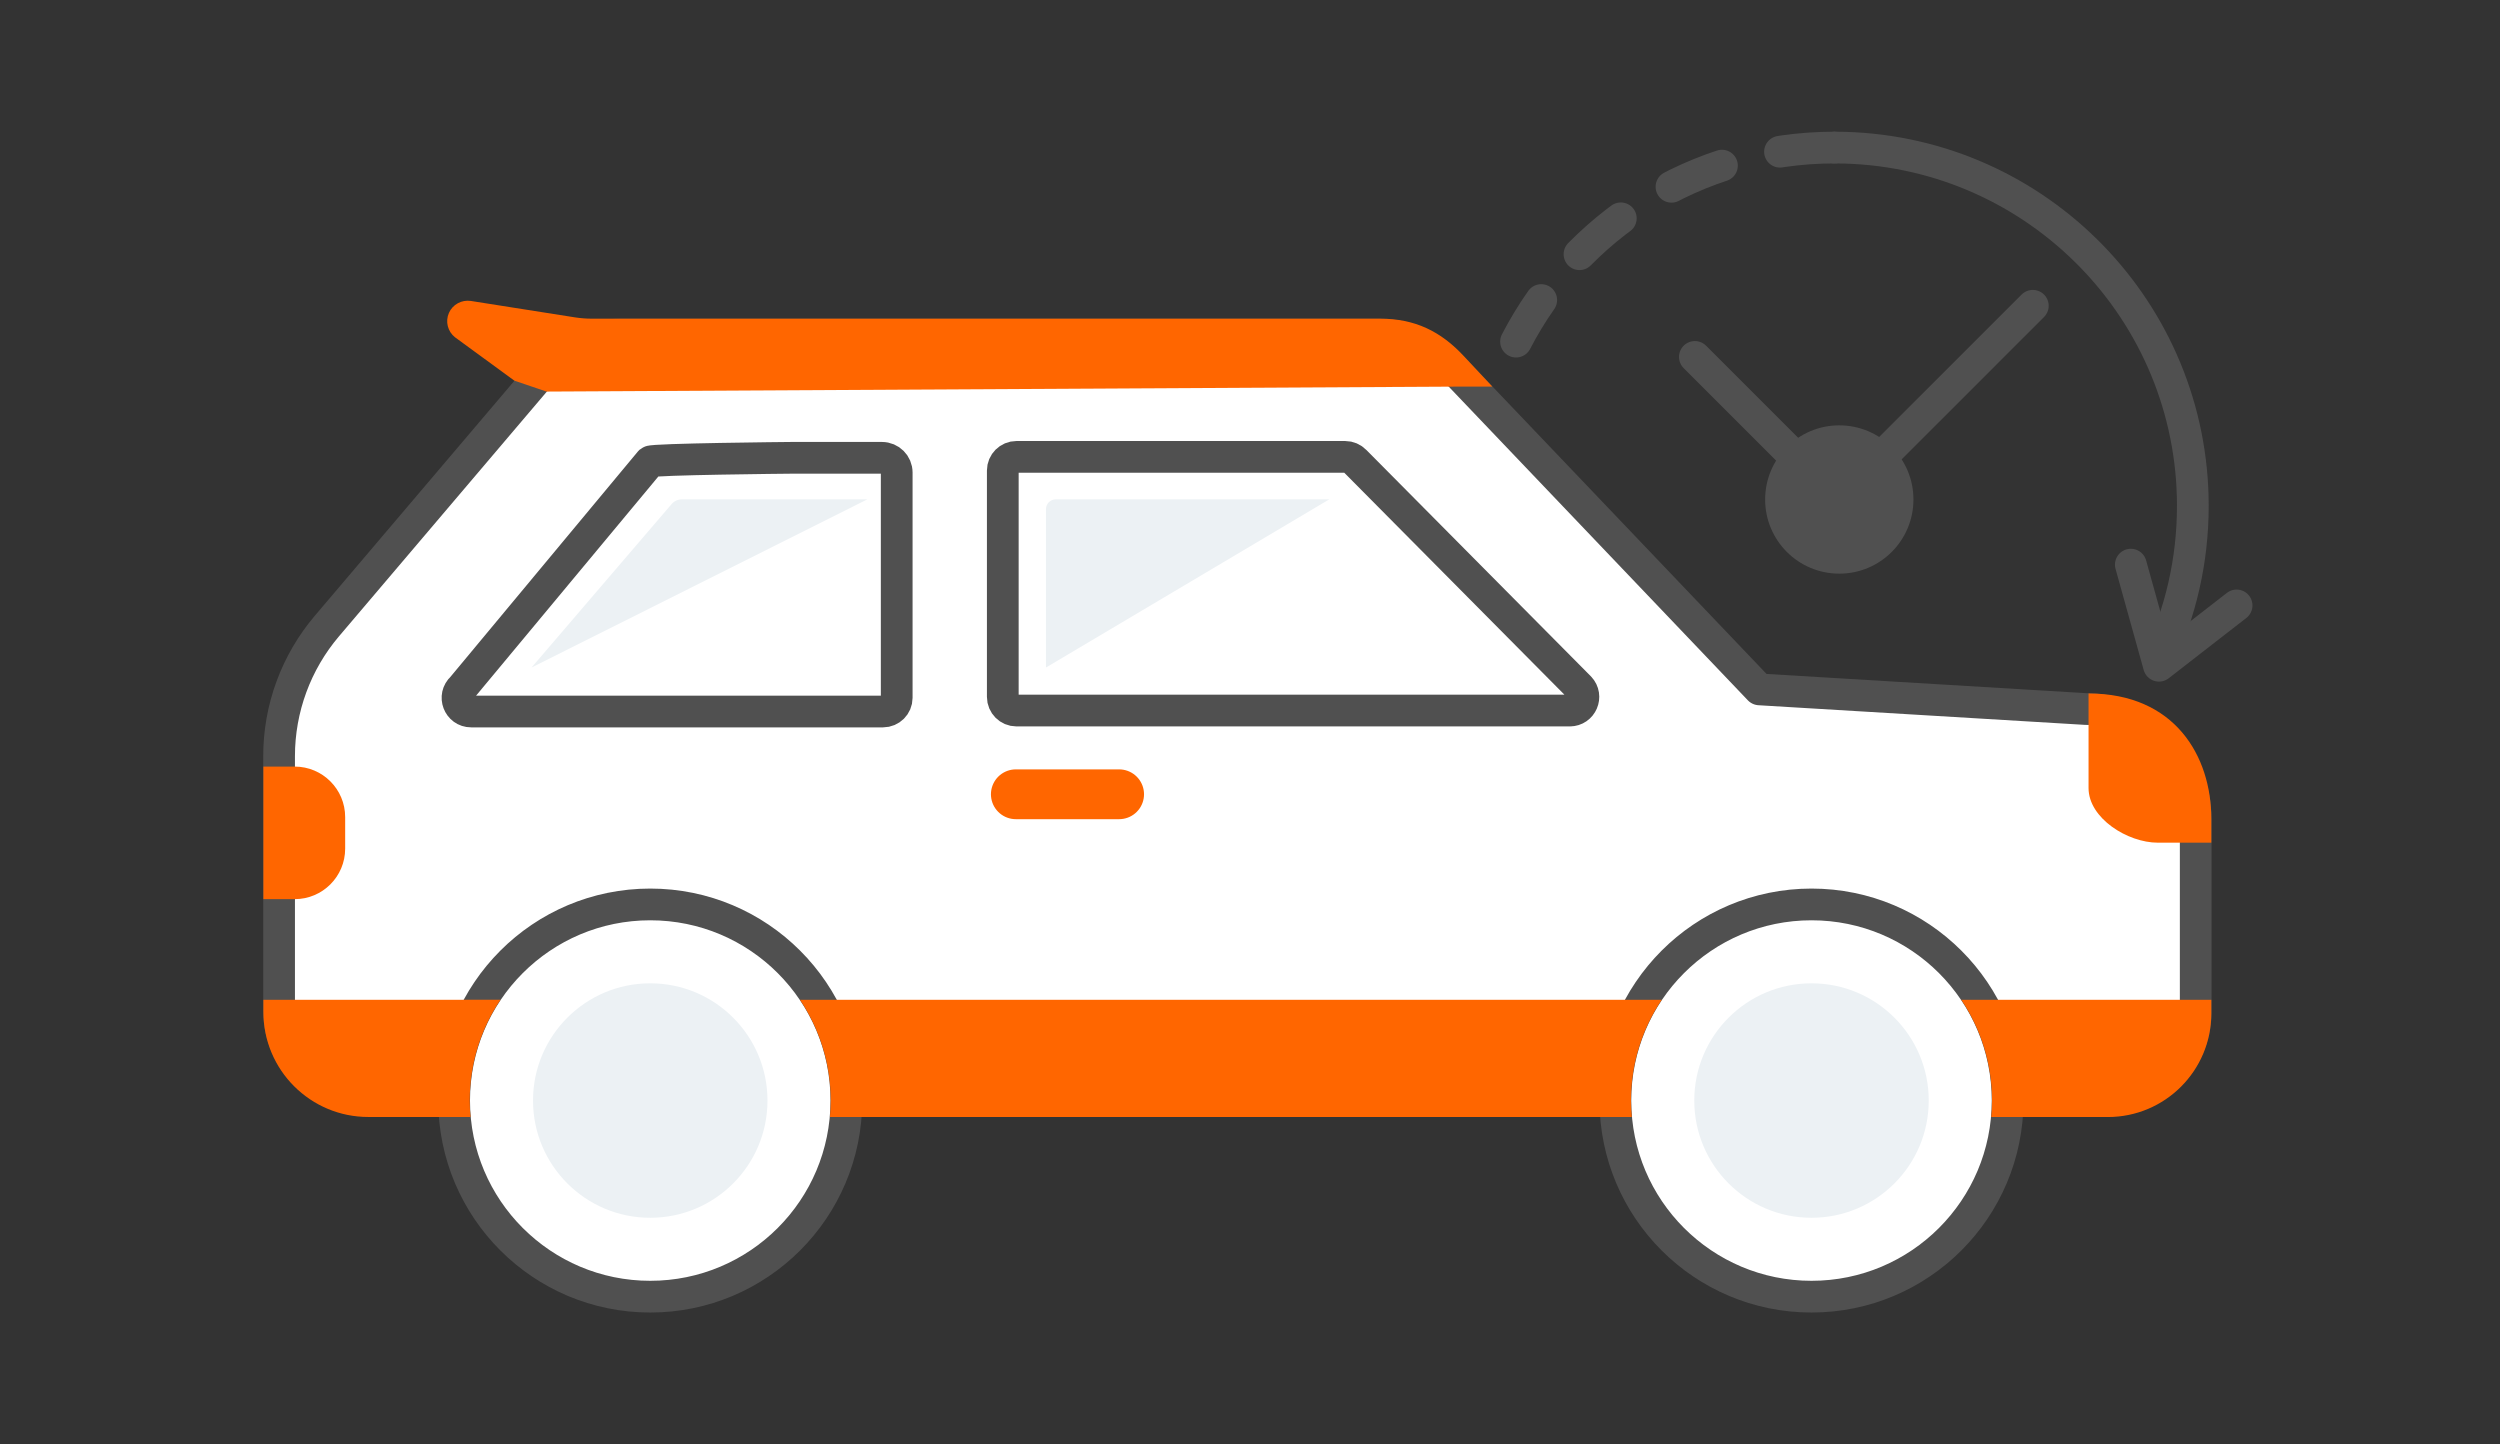 <?xml version="1.0" encoding="UTF-8"?>
<svg id="Livello_1" data-name="Livello 1" xmlns="http://www.w3.org/2000/svg" viewBox="0 0 502 290">
  <rect x="0" y="0" width="502" height="290" fill="#333333" stroke="none"/>
  <defs>
    <style>
      .cls-1 {
        stroke-dasharray: 0 0 11 12;
      }

      .cls-1, .cls-2, .cls-3 {
        fill: none;
        stroke-linecap: round;
      }

      .cls-1, .cls-2, .cls-3, .cls-4 {
        stroke-linejoin: round;
      }

      .cls-1, .cls-2, .cls-4 {
        stroke: #505050;
        stroke-width: 6.37px;
      }

      .cls-3 {
        stroke: #f60;
        stroke-width: 10px;
      }

      .cls-4 {
        fill: #fff;
        stroke-linecap: square;
      }

      .cls-5 {
        fill: #505050;
      }

      .cls-5, .cls-6, .cls-7 {
        stroke-width: 0px;
      }

      .cls-6 {
        fill: #f60;
      }

      .cls-7 {
        fill: #ecf1f4;
      }
    </style>
  </defs>
  <g>
    <g>
      <path class="cls-4" d="M440.9,187.96v15.21c0,9.84-7.98,17.82-17.82,17.82H74.16c-10.01,0-18.12-8.11-18.12-18.12v-51.03c0-9.57,3.4-18.83,9.6-26.13l43.81-51.58c3.74-4.4,9.23-6.94,15.01-6.94h152.45c5.38,0,10.53,2.2,14.25,6.1l62.12,65.14,65.5,3.94c12.22,0,22.12,9.91,22.12,22.12v23.47Z"/>
      <g>
        <path class="cls-4" d="M94.61,142.87h82.71c1.51,0,2.74-1.23,2.74-2.74v-45.25c0-1.63-1.32-2.95-2.95-2.95h-18.23c-.72,0-27.79.27-28.33.75l-37.76,45.4c-1.88,1.68-.7,4.79,1.82,4.79Z"/>
        <path class="cls-4" d="M315.21,142.68h-111.11c-1.51,0-2.74-1.23-2.74-2.74v-45.46c0-1.51,1.23-2.74,2.74-2.74h66.01c.75,0,1.47.31,1.99.85l45.09,45.46c1.66,1.75.42,4.63-1.99,4.63Z"/>
        <path class="cls-7" d="M210.03,134.04v-31.8c0-1.09.88-1.97,1.97-1.97h54.92l-56.89,33.77Z"/>
        <path class="cls-7" d="M106.73,134.04l67.43-33.77h-37.26c-.81,0-1.57.37-2.08.99l-28.08,32.77Z"/>
      </g>
      <line class="cls-3" x1="203.98" y1="159.49" x2="224.72" y2="159.49"/>
      <path class="cls-6" d="M419.38,139.24v19c0,6.06,7.85,10.97,13.91,10.97h10.72s.01-.03.02-.04v-4.75c0-12.66-7.36-25.17-24.65-25.17Z"/>
      <circle class="cls-4" cx="130.57" cy="220.99" r="39.38"/>
      <circle class="cls-4" cx="363.75" cy="220.99" r="39.38"/>
      <circle class="cls-7" cx="363.75" cy="220.99" r="23.54"/>
      <circle class="cls-7" cx="130.57" cy="220.99" r="23.54"/>
      <g>
        <path class="cls-6" d="M401.14,200.76h-7.32c3.9,5.78,6.18,12.74,6.18,20.23,0,1.12-.06,2.22-.16,3.31h23.41c11.47,0,20.78-9.3,20.78-20.78v-2.76h-42.89Z"/>
        <path class="cls-6" d="M326.37,200.76h-165.74c3.9,5.78,6.18,12.74,6.18,20.23,0,1.12-.06,2.22-.16,3.31h161.01c-.1-1.09-.16-2.19-.16-3.31,0-7.49,2.28-14.45,6.18-20.23h-7.32Z"/>
        <path class="cls-6" d="M93.19,200.76h-40.3v2.46c0,11.64,9.43,21.07,21.07,21.07h20.52c-.1-1.09-.16-2.19-.16-3.31,0-7.49,2.28-14.45,6.18-20.23h-7.32Z"/>
      </g>
    </g>
    <path class="cls-6" d="M109.75,78.63l183.27-1h6.64s-2.83-3-5.66-6.05c-4.7-5.09-9.92-7.59-16.84-7.59H118.85c-1.13,0-2.26-.09-3.38-.26l-20.92-3.3c-1.84-.28-3.66.7-4.41,2.41-.75,1.71-.25,3.72,1.22,4.88l11.93,8.72"/>
    <path class="cls-6" d="M59.17,180.55h-6.28v-26.62h6.28c5.6,0,10.14,4.54,10.14,10.14v6.34c0,5.6-4.54,10.14-10.14,10.14Z"/>
  </g>
  <g>
    <g>
      <path class="cls-2" d="M433.42,132.37c4.43-9.33,6.9-19.77,6.9-30.79,0-39.05-31.11-70.83-69.9-71.92-.68-.02-1.37-.03-2.05-.03"/>
      <path class="cls-1" d="M368.38,29.63c-27.85,0-52,15.82-63.96,38.97"/>
    </g>
    <circle class="cls-5" cx="369.33" cy="100.3" r="14.89"/>
    <g>
      <line class="cls-2" x1="369.12" y1="100.46" x2="408.19" y2="61.4"/>
      <line class="cls-2" x1="369.12" y1="100.46" x2="340.33" y2="71.67"/>
    </g>
    <polyline class="cls-2" points="449.11 121.57 433.52 133.68 427.87 113.38"/>
  </g>
</svg>